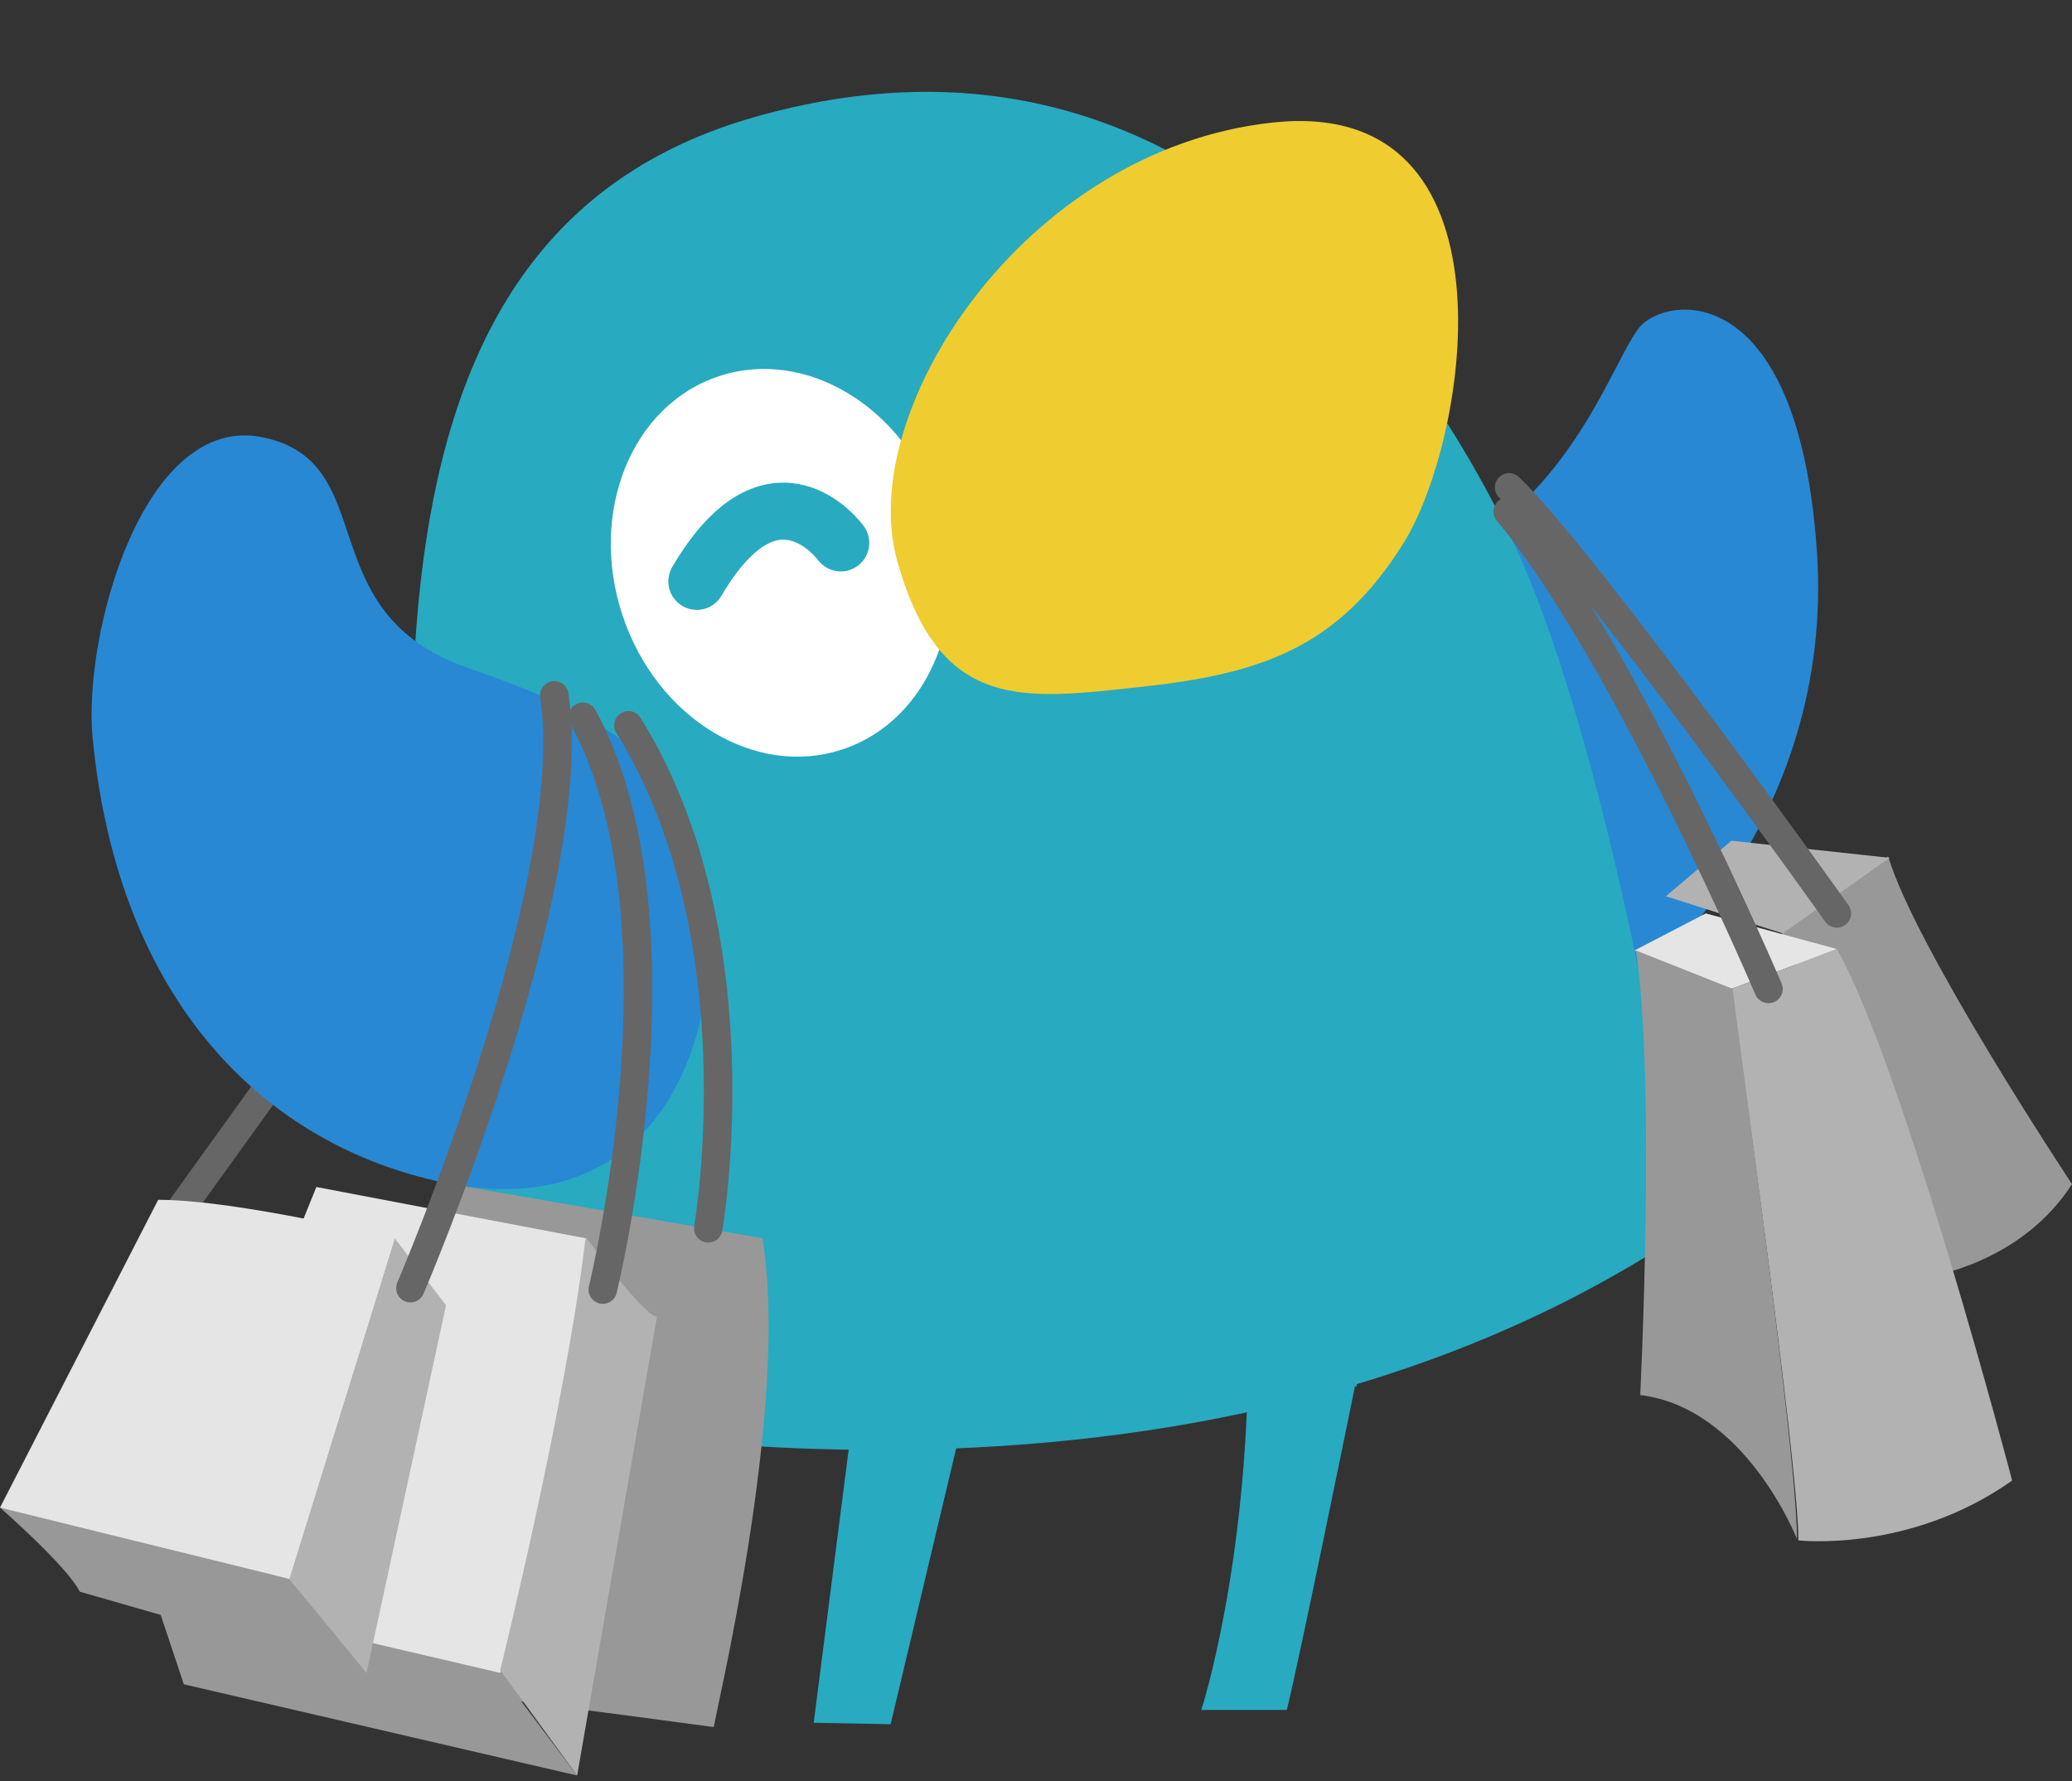 <?xml version="1.0" encoding="utf-8"?>
<!-- Generator: Adobe Illustrator 25.0.0, SVG Export Plug-In . SVG Version: 6.00 Build 0)  -->
<svg version="1.1" id="_圖層_2" xmlns="http://www.w3.org/2000/svg" xmlns:xlink="http://www.w3.org/1999/xlink" x="0px" y="0px"
	 viewBox="0 0 145.4 125" style="enable-background:new 0 0 145.4 125;" xml:space="preserve">
<rect x="0" y="0" width="145.4" height="125" fill="#333333" stroke="none"/>
<style type="text/css">
	.st0{fill:none;stroke:#666666;stroke-width:2;stroke-linecap:round;stroke-linejoin:round;}
	.st1{fill:#2888D3;}
	.st2{fill:#28AAC1;}
	.st3{fill:#FFFFFF;}
	.st4{fill:#EFCC30;}
	.st5{fill:none;stroke:#28AAC1;stroke-width:4;stroke-linecap:round;stroke-linejoin:round;}
	.st6{fill:#989898;}
	.st7{fill:#B2B2B2;}
	.st8{fill:#E5E5E5;}
</style>
<g id="_圖層_2-2">
	<g>
		<line class="st0" x1="11.7" y1="86.2" x2="21.2" y2="73"/>
		<path class="st1" d="M115.1,68.8c0,0,13.7-11,12.4-30.1s-10.4-18-12.4-15.8c-1.9,2.3-4.4,11-12.8,15.8l7.3,33.3L115.1,68.8z"/>
		<path class="st2" d="M118.3,86.4c0,0-4.7-32.2-11.9-47.9C99,22.9,82.3-0.1,53,8.2S26.8,52.8,33.1,98.8
			C33.1,98.8,81.9,110.8,118.3,86.4z"/>
		<ellipse transform="matrix(0.949 -0.314 0.314 0.949 -9.625 19.218)" class="st3" cx="54.8" cy="39.5" rx="11.7" ry="13.8"/>
		<path class="st4" d="M80.1,48.2C71.8,49.1,66,50,63,39.5c-3.1-10.5,8.8-29,26.3-30.9s13.8,22.1,9.2,29.5
			C93.9,45.5,88.4,47.3,80.1,48.2z"/>
		<path class="st5" d="M59,38.1c0,0-4.7-6.5-10.1,2.7"/>
		<path class="st2" d="M95.1,97.2c0,0-3.9,19.2-4.8,22.8h-6c0,0,3.3-10.1,3.3-25.7l7.6-2.6v5.6H95.1z"/>
		<polygon class="st2" points="68.2,97 62.5,121 57.1,120.9 60.3,95.9 		"/>
		<path class="st1" d="M6.5,51.8c-0.7-7.3,3.6-22.9,12-21.1c8.4,1.8,3.1,12.3,14.4,16.2s16.9,7.7,16.9,18.7s-6,20-18.6,17.4
			C18.6,80.4,8.3,70.3,6.5,51.8z"/>
		<path class="st6" d="M135.3,89.6c0,0,6.5-0.9,10.1-6.5c0,0-11-16.6-12.9-23l-7.5,5.3L135.3,89.6z"/>
		<polygon class="st7" points="132.6,60.2 121.5,59 116.9,62.9 125.1,65.5 		"/>
		<path class="st6" d="M53.5,86.9L31.1,83l-10.4,34.3l29.4,3.9C50,121,55.5,98.8,53.5,86.9L53.5,86.9z"/>
		<g>
			<polygon class="st8" points="119.7,64.1 128.9,66.6 121.5,69.4 114.7,66.7 			"/>
			<path class="st7" d="M121.5,69.4c0,0,4.7,33.1,4.7,38.7c0,0,7.8,0.9,15-4.2c0,0-7.6-29-12.3-37.3L121.5,69.4z"/>
			<path class="st6" d="M126.1,108c0,0-3.6-9.2-11-10.1c0,0,1.1-21.9-0.3-31.2l6.8,2.7C121.5,69.4,126.1,101.6,126.1,108z"/>
		</g>
		<g>
			<polygon class="st6" points="35,117.3 10.7,111.6 12.9,118.2 40.5,124.6 			"/>
			<path class="st8" d="M41.1,86.9l-18.9-3.6l-11.5,28.4l24.4,5.7C35,117.3,44.4,100.7,41.1,86.9z"/>
			<path class="st7" d="M40.5,124.6l5.6-32.2c-0.9,0-5-5.6-5-5.6c-1.4,11.9-6,30.4-6,30.4L40.5,124.6z"/>
		</g>
		<g>
			<polygon class="st7" points="31.3,91.6 27.7,86.9 20.3,110.8 25.7,117.5 			"/>
			<path class="st6" d="M20.3,110.8c0,0-15.7-4.4-20.3-5c0,0,4.7,4.1,5.6,5.9l20.2,5.8L20.3,110.8z"/>
			<path class="st8" d="M27.7,86.9c0,0-11-2.7-16.6-2.7L0,105.8l20.3,5L27.7,86.9z"/>
		</g>
		<path class="st0" d="M49.7,86.2c0,0,3.6-20.5-5.6-35.3"/>
		<path class="st0" d="M42.3,90.5c0,0,6.4-26-1.4-40.2"/>
		<path class="st0" d="M28.8,90.4c0,0,12.1-28.2,10.1-41.6"/>
		<path class="st0" d="M124.1,69.4c0,0-10.1-23.7-18.3-33.5"/>
		<path class="st0" d="M128.9,64.1c0,0-17.6-24.7-23-29.9"/>
	</g>
</g>
</svg>
